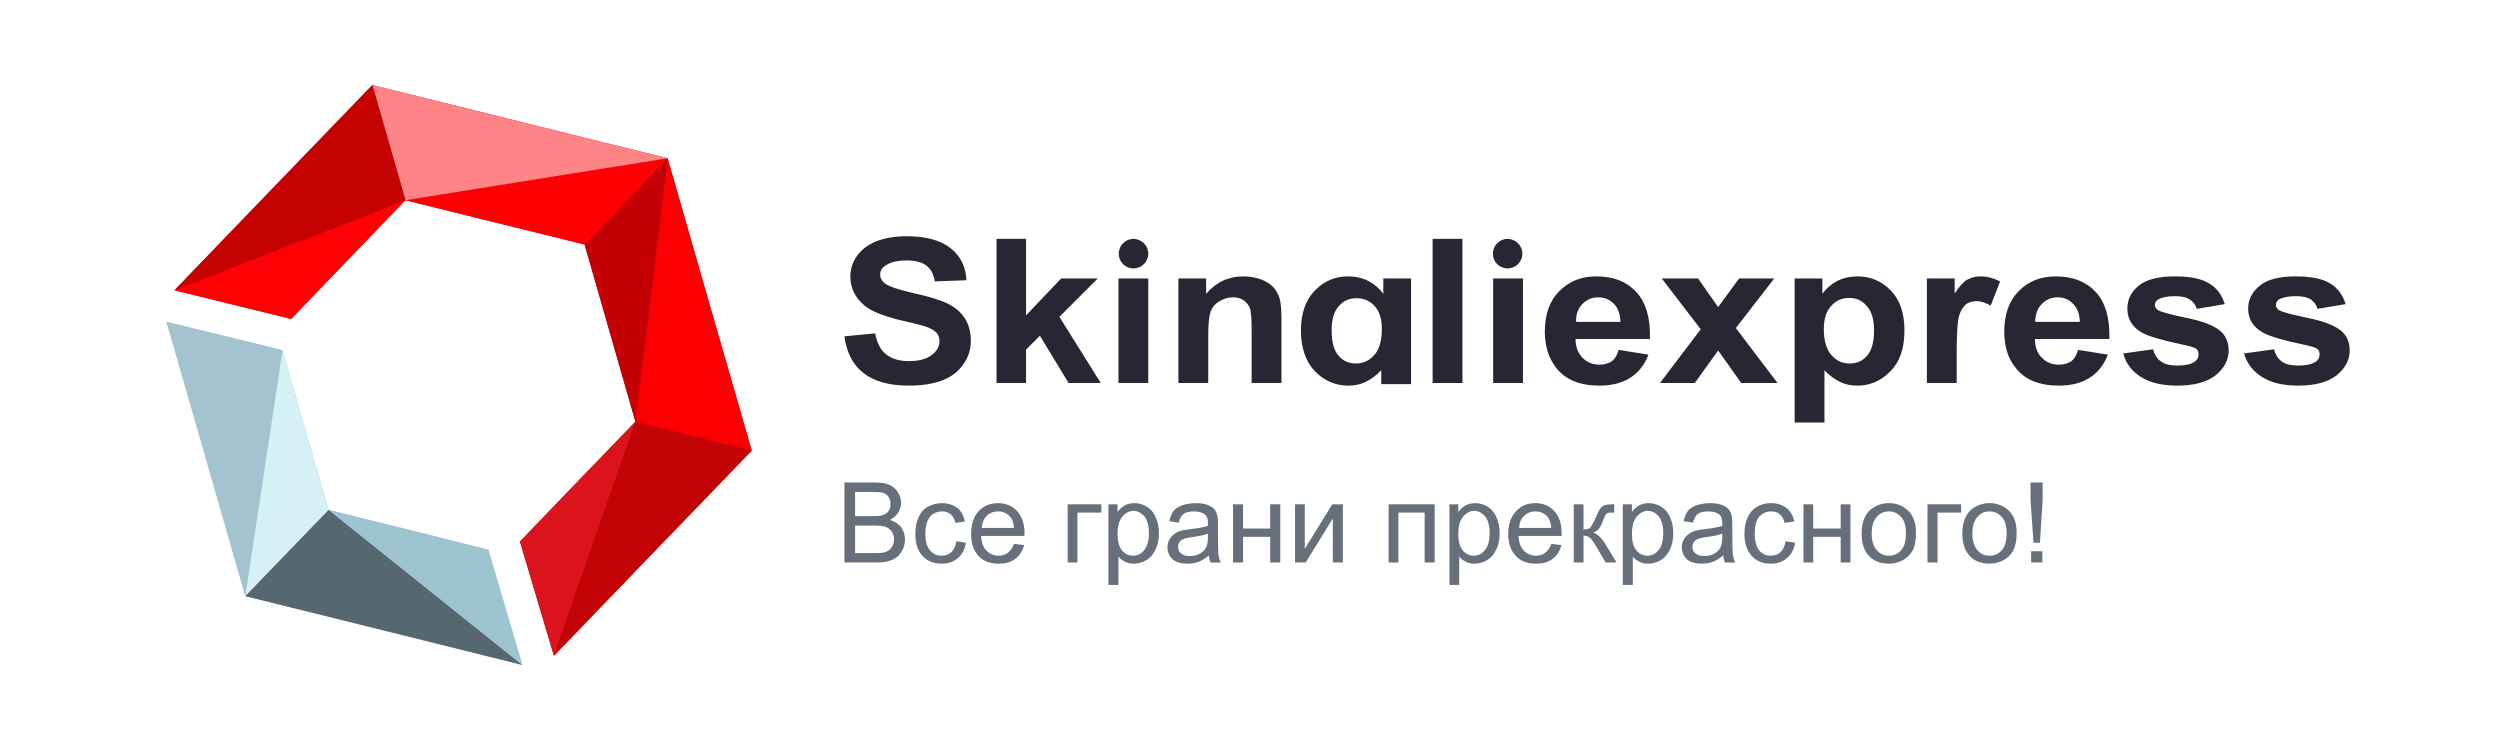 <?xml version="1.0" encoding="UTF-8"?> <!-- Creator: CorelDRAW X8 --> <svg xmlns="http://www.w3.org/2000/svg" xmlns:xlink="http://www.w3.org/1999/xlink" xml:space="preserve" width="84.667mm" height="25.4mm" style="shape-rendering:geometricPrecision; text-rendering:geometricPrecision; image-rendering:optimizeQuality; fill-rule:evenodd; clip-rule:evenodd" viewBox="0 0 8467 2540"> <defs> <style type="text/css"> <![CDATA[ .fil2 {fill:none} .fil15 {fill:#272733} .fil5 {fill:#56686F} .fil0 {fill:#9EC3D1} .fil3 {fill:#A3C3CF} .fil7 {fill:#C30406} .fil1 {fill:#C50004} .fil11 {fill:#C60102} .fil4 {fill:#D5F1F5} .fil6 {fill:#DB131C} .fil8 {fill:#FA0003} .fil9 {fill:#FD0004} .fil12 {fill:#FD0105} .fil10 {fill:#FE8488} .fil14 {fill:#272733;fill-rule:nonzero} .fil13 {fill:#676F7A;fill-rule:nonzero} ]]> </style> </defs> <g id="Слой_x0020_1">  <polygon class="fil0" points="831,2019 1331,2143 1769,2252 1654,1862 1416,1802 1113,1727 1026,1427 957,1186 564,1090 689,1524 "></polygon> <polygon class="fil1" points="1157,902 1373,678 1676,753 1980,828 2066,1128 2152,1428 1935,1653 1761,1834 1876,2221 2188,1897 2546,1526 2403,1031 2261,536 1761,412 1261,288 904,658 591,983 986,1080 "></polygon> <line class="fil2" x1="1113" y1="1727" x2="831" y2="2019"></line> <line class="fil2" x1="2152" y1="1428" x2="2546" y2="1526"></line> <line class="fil2" x1="1980" y1="828" x2="2261" y2="536"></line> <line class="fil2" x1="1373" y1="678" x2="1261" y2="288"></line> <line class="fil2" x1="957" y1="1186" x2="831" y2="2019"></line> <line class="fil2" x1="1113" y1="1727" x2="1769" y2="2252"></line> <polyline class="fil2" points="591,983 1373,678 2261,536 2152,1428 1876,2221 "></polyline> <polygon class="fil3" points="957,1186 564,1090 689,1524 831,2019 "></polygon> <polygon class="fil4" points="957,1186 831,2019 1113,1727 1026,1427 "></polygon> <polygon class="fil5" points="1113,1727 831,2019 1331,2143 1769,2252 "></polygon> <polygon class="fil0" points="1113,1727 1769,2252 1654,1862 1416,1802 "></polygon> <polygon class="fil6" points="1761,1834 1876,2221 2152,1428 1935,1653 "></polygon> <polygon class="fil7" points="2152,1428 1876,2221 2188,1897 2546,1526 "></polygon> <polygon class="fil8" points="2152,1428 2546,1526 2403,1031 2261,536 "></polygon> <polygon class="fil1" points="2152,1428 2261,536 1980,828 2066,1128 "></polygon> <polygon class="fil9" points="1676,753 1980,828 2261,536 1373,678 "></polygon> <polygon class="fil10" points="1373,678 2261,536 1761,412 1261,288 "></polygon> <polygon class="fil11" points="1373,678 1261,288 904,658 591,983 "></polygon> <polygon class="fil12" points="1373,678 591,983 986,1080 1157,902 "></polygon> <path class="fil13" d="M2860 1905l0 -271 102 0c20,0 37,2 50,8 12,5 22,14 29,25 7,12 11,24 11,36 0,12 -4,23 -10,33 -6,10 -16,18 -28,25 16,5 29,13 38,24 8,12 13,26 13,42 0,12 -3,24 -8,35 -6,11 -12,19 -20,25 -8,6 -18,11 -30,14 -12,3 -26,4 -44,4l-103 0zm36 -157l58 0c16,0 28,-1 35,-3 9,-3 16,-8 20,-14 5,-6 7,-14 7,-24 0,-9 -2,-17 -6,-23 -4,-7 -11,-12 -19,-15 -8,-2 -21,-3 -41,-3l-54 0 0 82zm0 125l67 0c12,0 20,0 25,-1 8,-1 15,-4 21,-7 5,-4 10,-9 13,-15 4,-7 6,-15 6,-23 0,-11 -3,-19 -8,-27 -5,-7 -12,-13 -22,-16 -9,-3 -22,-4 -39,-4l-63 0 0 93z"></path> <path id="1" class="fil13" d="M3239 1833l32 5c-3,22 -12,40 -27,52 -15,13 -33,19 -54,19 -27,0 -49,-8 -65,-26 -17,-17 -25,-43 -25,-75 0,-22 4,-40 11,-56 7,-16 17,-28 32,-36 14,-8 30,-12 47,-12 21,0 39,6 52,16 14,11 22,27 26,46l-32 5c-3,-13 -9,-23 -16,-29 -8,-7 -18,-10 -29,-10 -17,0 -30,6 -41,18 -10,12 -16,31 -16,57 0,26 5,45 16,57 10,12 23,18 39,18 13,0 24,-4 33,-12 9,-8 14,-20 17,-37z"></path> <path id="2" class="fil13" d="M3434 1842l35 4c-6,20 -16,36 -31,47 -14,11 -33,16 -56,16 -28,0 -51,-8 -68,-26 -17,-18 -25,-43 -25,-74 0,-33 8,-59 25,-77 17,-19 39,-28 66,-28 27,0 48,9 65,27 16,18 25,43 25,76 0,2 0,4 -1,8l-146 0c1,22 7,39 18,50 11,11 25,17 41,17 12,0 23,-3 31,-10 9,-6 16,-16 21,-30zm-109 -54l109 0c-1,-16 -5,-29 -12,-37 -11,-13 -25,-19 -41,-19 -16,0 -29,5 -39,15 -10,10 -16,24 -17,41z"></path> <polygon id="3" class="fil13" points="3616,1708 3730,1708 3730,1736 3649,1736 3649,1905 3616,1905 "></polygon> <path id="4" class="fil13" d="M3754 1981l0 -273 31 0 0 26c7,-10 15,-17 24,-22 9,-5 20,-8 33,-8 17,0 31,5 44,13 13,9 23,21 29,37 7,15 10,33 10,51 0,20 -3,39 -11,55 -7,16 -17,28 -31,37 -14,8 -28,12 -44,12 -11,0 -21,-2 -29,-7 -9,-4 -17,-10 -22,-17l0 96 -34 0zm31 -173c0,25 5,44 15,56 10,12 23,18 37,18 15,0 28,-6 38,-19 11,-12 16,-31 16,-58 0,-25 -5,-43 -15,-56 -11,-12 -23,-19 -37,-19 -14,0 -27,7 -38,20 -11,14 -16,33 -16,58z"></path> <path id="5" class="fil13" d="M4094 1881c-12,10 -24,18 -36,22 -11,4 -24,6 -37,6 -21,0 -38,-5 -50,-15 -11,-11 -17,-24 -17,-41 0,-9 2,-18 7,-26 4,-8 10,-14 17,-19 7,-5 15,-9 24,-11 6,-2 16,-3 30,-5 27,-3 46,-7 59,-11 0,-5 0,-8 0,-9 0,-14 -3,-23 -9,-29 -9,-7 -21,-11 -38,-11 -16,0 -28,3 -35,8 -8,6 -13,15 -17,30l-32 -5c3,-14 8,-25 14,-34 7,-9 17,-15 30,-20 13,-4 28,-7 45,-7 17,0 30,2 41,6 10,4 18,9 23,15 5,6 8,14 10,23 2,6 2,16 2,31l0 44c0,31 1,50 2,59 1,8 4,16 8,23l-35 0c-3,-7 -5,-15 -6,-24zm-3 -74c-12,5 -30,9 -54,12 -14,2 -24,4 -30,7 -5,2 -10,6 -13,11 -3,4 -4,10 -4,15 0,9 3,17 10,22 7,6 16,9 29,9 13,0 25,-2 35,-8 10,-6 17,-13 22,-23 3,-8 5,-19 5,-33l0 -12z"></path> <polygon id="6" class="fil13" points="4176,1708 4210,1708 4210,1790 4302,1790 4302,1708 4336,1708 4336,1905 4302,1905 4302,1818 4210,1818 4210,1905 4176,1905 "></polygon> <polygon id="7" class="fil13" points="4386,1708 4419,1708 4419,1859 4512,1708 4548,1708 4548,1905 4514,1905 4514,1756 4422,1905 4386,1905 "></polygon> <polygon id="8" class="fil13" points="4703,1708 4859,1708 4859,1905 4825,1905 4825,1736 4736,1736 4736,1905 4703,1905 "></polygon> <path id="9" class="fil13" d="M4909 1981l0 -273 30 0 0 26c7,-10 15,-17 24,-22 9,-5 20,-8 33,-8 17,0 32,5 44,13 13,9 23,21 29,37 7,15 10,33 10,51 0,20 -3,39 -11,55 -7,16 -17,28 -31,37 -14,8 -28,12 -43,12 -12,0 -22,-2 -30,-7 -9,-4 -16,-10 -22,-17l0 96 -33 0zm30 -173c0,25 5,44 15,56 10,12 23,18 37,18 15,0 28,-6 38,-19 11,-12 16,-31 16,-58 0,-25 -5,-43 -15,-56 -11,-12 -23,-19 -37,-19 -14,0 -27,7 -38,20 -11,14 -16,33 -16,58z"></path> <path id="10" class="fil13" d="M5254 1842l34 4c-5,20 -15,36 -30,47 -14,11 -33,16 -56,16 -29,0 -51,-8 -68,-26 -17,-18 -26,-43 -26,-74 0,-33 9,-59 26,-77 17,-19 39,-28 66,-28 26,0 48,9 64,27 17,18 25,43 25,76 0,2 0,4 0,8l-146 0c1,22 7,39 18,50 11,11 25,17 41,17 12,0 23,-3 31,-10 9,-6 16,-16 21,-30zm-109 -54l109 0c-1,-16 -6,-29 -12,-37 -11,-13 -25,-19 -42,-19 -15,0 -28,5 -38,15 -11,10 -16,24 -17,41z"></path> <path id="11" class="fil13" d="M5330 1708l33 0 0 85c11,0 19,-2 23,-6 4,-4 10,-16 19,-35 6,-16 12,-26 16,-31 4,-5 8,-8 14,-10 5,-2 14,-3 25,-3l7 0 0 28 -9 0c-9,0 -15,1 -17,4 -3,2 -7,10 -12,24 -5,13 -10,22 -14,27 -4,5 -11,9 -19,13 14,4 28,17 42,40l37 61 -37 0 -36 -61c-7,-12 -14,-20 -19,-24 -6,-4 -12,-6 -20,-6l0 91 -33 0 0 -197z"></path> <path id="12" class="fil13" d="M5496 1981l0 -273 31 0 0 26c7,-10 15,-17 24,-22 9,-5 20,-8 33,-8 17,0 31,5 44,13 13,9 23,21 29,37 7,15 10,33 10,51 0,20 -3,39 -11,55 -7,16 -17,28 -31,37 -14,8 -28,12 -44,12 -11,0 -21,-2 -29,-7 -9,-4 -17,-10 -22,-17l0 96 -34 0zm31 -173c0,25 5,44 15,56 10,12 23,18 37,18 15,0 28,-6 38,-19 11,-12 16,-31 16,-58 0,-25 -5,-43 -15,-56 -11,-12 -23,-19 -37,-19 -14,0 -27,7 -38,20 -11,14 -16,33 -16,58z"></path> <path id="13" class="fil13" d="M5836 1881c-12,10 -24,18 -36,22 -11,4 -24,6 -37,6 -21,0 -38,-5 -50,-15 -11,-11 -17,-24 -17,-41 0,-9 2,-18 7,-26 4,-8 10,-14 17,-19 7,-5 15,-9 24,-11 6,-2 16,-3 30,-5 27,-3 46,-7 59,-11 0,-5 0,-8 0,-9 0,-14 -3,-23 -9,-29 -9,-7 -21,-11 -38,-11 -16,0 -28,3 -35,8 -8,6 -13,15 -17,30l-32 -5c3,-14 8,-25 14,-34 7,-9 17,-15 30,-20 13,-4 28,-7 45,-7 17,0 30,2 41,6 10,4 18,9 23,15 5,6 8,14 10,23 2,6 2,16 2,31l0 44c0,31 1,50 2,59 2,8 4,16 8,23l-35 0c-3,-7 -5,-15 -6,-24zm-3 -74c-12,5 -30,9 -54,12 -14,2 -24,4 -30,7 -5,2 -10,6 -13,11 -3,4 -4,10 -4,15 0,9 3,17 10,22 7,6 16,9 29,9 13,0 25,-2 35,-8 10,-6 17,-13 22,-23 3,-8 5,-19 5,-33l0 -12z"></path> <path id="14" class="fil13" d="M6047 1833l33 5c-4,22 -13,40 -28,52 -15,13 -33,19 -54,19 -27,0 -49,-8 -65,-26 -16,-17 -25,-43 -25,-75 0,-22 4,-40 11,-56 7,-16 18,-28 32,-36 15,-8 30,-12 47,-12 21,0 39,6 52,16 14,11 23,27 27,46l-33 5c-3,-13 -8,-23 -16,-29 -8,-7 -17,-10 -29,-10 -16,0 -30,6 -41,18 -10,12 -15,31 -15,57 0,26 5,45 15,57 10,12 23,18 39,18 14,0 25,-4 33,-12 9,-8 15,-20 17,-37z"></path> <polygon id="15" class="fil13" points="6108,1708 6141,1708 6141,1790 6234,1790 6234,1708 6267,1708 6267,1905 6234,1905 6234,1818 6141,1818 6141,1905 6108,1905 "></polygon> <path id="16" class="fil13" d="M6305 1807c0,-36 10,-63 30,-81 17,-14 38,-22 62,-22 27,0 49,9 67,27 17,17 25,42 25,73 0,25 -3,45 -11,60 -8,14 -19,25 -33,33 -15,8 -31,12 -48,12 -27,0 -50,-8 -67,-26 -17,-18 -25,-43 -25,-76zm34 0c0,25 6,44 17,56 11,13 25,19 41,19 17,0 31,-6 42,-19 11,-12 16,-31 16,-57 0,-24 -5,-43 -16,-55 -12,-13 -25,-19 -42,-19 -16,0 -30,6 -41,19 -11,12 -17,31 -17,56z"></path> <polygon id="17" class="fil13" points="6528,1708 6642,1708 6642,1736 6562,1736 6562,1905 6528,1905 "></polygon> <path id="18" class="fil13" d="M6646 1807c0,-36 10,-63 30,-81 17,-14 38,-22 62,-22 27,0 49,9 67,27 17,17 25,42 25,73 0,25 -4,45 -11,60 -8,14 -19,25 -33,33 -15,8 -31,12 -48,12 -27,0 -50,-8 -67,-26 -17,-18 -25,-43 -25,-76zm34 0c0,25 6,44 17,56 11,13 24,19 41,19 17,0 31,-6 42,-19 11,-12 16,-31 16,-57 0,-24 -5,-43 -16,-55 -12,-13 -25,-19 -42,-19 -17,0 -30,6 -41,19 -11,12 -17,31 -17,56z"></path> <path id="19" class="fil13" d="M6887 1838l-10 -144 0 -60 41 0 0 60 -9 144 -22 0zm-8 67l0 -38 38 0 0 38 -38 0z"></path> <g id="_1907741063824"> <path class="fil14" d="M2860 1139l104 -10c6,32 18,56 37,71 19,15 45,23 77,23 34,0 60,-7 78,-21 17,-13 26,-29 26,-47 0,-11 -4,-21 -11,-29 -8,-8 -20,-15 -39,-21 -12,-4 -40,-11 -84,-21 -57,-14 -97,-30 -120,-49 -32,-27 -48,-60 -48,-98 0,-25 7,-48 22,-70 16,-22 37,-38 66,-50 29,-11 63,-17 103,-17 66,0 116,14 149,41 34,27 51,63 53,108l-107 4c-4,-25 -14,-43 -29,-54 -15,-11 -37,-17 -67,-17 -31,0 -55,6 -72,18 -11,7 -17,17 -17,30 0,12 6,22 16,30 13,10 46,21 98,33 51,11 90,23 114,35 25,12 44,28 58,49 14,21 21,47 21,78 0,28 -8,54 -25,78 -17,25 -40,43 -71,55 -31,12 -69,18 -115,18 -66,0 -118,-15 -153,-43 -36,-28 -57,-70 -64,-124zm515 158l0 -488 100 0 0 259 119 -125 124 0 -130 130 140 224 -109 0 -97 -160 -47 47 0 113 -100 0zm413 0l0 -354 101 0 0 354 -101 0zm552 0l-101 0 0 -180c0,-38 -2,-63 -6,-74 -5,-11 -12,-20 -21,-26 -10,-7 -22,-10 -36,-10 -18,0 -33,5 -47,14 -14,8 -24,20 -29,35 -5,14 -8,41 -8,81l0 160 -101 0 0 -354 94 0 0 52c33,-39 75,-59 126,-59 22,0 43,4 62,11 18,7 32,17 42,28 9,12 16,25 20,40 3,14 5,35 5,62l0 220zm512 0l0 -488 101 0 0 488 -101 0zm205 0l0 -354 101 0 0 354 -101 0zm425 -112l101 16c-13,34 -33,60 -61,78 -28,18 -63,27 -105,27 -66,0 -116,-20 -147,-61 -25,-32 -38,-73 -38,-122 0,-58 16,-104 49,-137 34,-34 75,-50 126,-50 57,0 101,17 134,52 33,35 49,88 47,160l-252 0c0,27 9,49 24,64 16,16 35,23 58,23 16,0 29,-4 40,-11 11,-8 19,-21 24,-39zm6 -95c-1,-27 -8,-47 -22,-61 -15,-15 -32,-22 -53,-22 -22,0 -40,8 -54,23 -15,15 -22,35 -21,60l150 0zm134 207l138 -182 -132 -172 123 0 68 97 71 -97 119 0 -130 168 141 186 -123 0 -78 -110 -79 110 -118 0zm456 -354l94 0 0 52c12,-17 29,-32 50,-43 20,-11 44,-16 69,-16 44,0 82,16 113,48 31,32 46,77 46,135 0,59 -15,105 -46,137 -32,33 -69,50 -114,50 -21,0 -40,-4 -57,-12 -17,-8 -36,-21 -54,-40l0 177 -101 0 0 -488zm99 172c0,39 9,69 26,88 17,19 37,28 62,28 23,0 43,-8 58,-26 16,-17 24,-46 24,-86 0,-37 -8,-65 -25,-83 -15,-18 -35,-27 -59,-27 -25,0 -45,9 -61,27 -17,18 -25,44 -25,79zm450 182l-101 0 0 -354 94 0 0 51c16,-24 30,-40 43,-47 13,-7 28,-11 44,-11 23,0 45,6 67,17l-32 82c-17,-10 -33,-15 -47,-15 -14,0 -26,3 -36,10 -10,8 -18,21 -24,39 -5,19 -8,59 -8,119l0 109zm411 -112l101 16c-13,34 -33,60 -61,78 -28,18 -63,27 -105,27 -66,0 -116,-20 -147,-61 -26,-32 -38,-73 -38,-122 0,-58 16,-104 49,-137 33,-34 75,-50 126,-50 56,0 101,17 134,52 33,35 49,88 47,160l-252 0c0,27 8,49 24,64 15,16 35,23 58,23 16,0 29,-4 40,-11 11,-8 19,-21 24,-39zm6 -95c-1,-27 -8,-47 -23,-61 -14,-15 -31,-22 -52,-22 -22,0 -40,8 -54,23 -15,15 -22,35 -22,60l151 0zm147 107l101 -14c5,18 13,32 27,41 13,10 31,14 55,14 26,0 46,-4 59,-13 9,-6 13,-15 13,-25 0,-7 -2,-13 -7,-18 -5,-4 -16,-8 -34,-12 -81,-17 -133,-32 -155,-46 -30,-19 -45,-45 -45,-79 0,-31 13,-57 39,-78 26,-21 67,-31 122,-31 52,0 91,8 116,24 26,15 43,39 53,70l-95 16c-4,-14 -12,-24 -24,-32 -11,-7 -27,-11 -49,-11 -26,0 -46,4 -57,11 -8,4 -12,11 -12,19 0,6 4,12 10,17 10,6 41,15 95,26 54,11 92,25 113,42 21,16 32,39 32,69 0,32 -15,60 -44,84 -29,23 -73,35 -130,35 -52,0 -93,-10 -124,-30 -30,-19 -50,-45 -59,-79zm409 0l102 -14c4,18 13,32 26,41 13,10 32,14 56,14 26,0 45,-4 59,-13 9,-6 13,-15 13,-25 0,-7 -2,-13 -7,-18 -5,-4 -17,-8 -34,-12 -82,-17 -133,-32 -155,-46 -31,-19 -46,-45 -46,-79 0,-31 14,-57 40,-78 26,-21 66,-31 121,-31 52,0 91,8 117,24 25,15 43,39 52,70l-95 16c-4,-14 -12,-24 -23,-32 -11,-7 -28,-11 -49,-11 -27,0 -46,4 -58,11 -7,4 -11,11 -11,19 0,6 3,12 10,17 9,6 41,15 95,26 54,11 91,25 113,42 21,16 32,39 32,69 0,32 -15,60 -44,84 -30,23 -73,35 -130,35 -52,0 -94,-10 -124,-30 -30,-19 -50,-45 -60,-79z"></path> <path class="fil14" d="M4779 943l-94 0 0 52c-12,-17 -29,-32 -50,-43 -21,-11 -44,-16 -69,-16 -45,0 -82,16 -113,48 -31,32 -47,77 -47,135 0,59 16,105 47,138 31,32 69,49 114,49 21,0 40,-4 57,-12 17,-8 35,-21 54,-40l0 47 101 0 0 -358zm-99 172c0,40 -9,69 -26,88 -17,19 -38,28 -62,28 -23,0 -43,-8 -58,-26 -16,-17 -24,-46 -24,-86 0,-37 8,-64 24,-82 16,-19 36,-27 60,-27 24,0 45,8 61,26 17,18 25,44 25,79z"></path> <path class="fil15" d="M3839 809c-28,0 -50,23 -50,50 0,28 22,50 50,50 27,0 50,-22 50,-50 0,-27 -23,-50 -50,-50z"></path> <path class="fil15" d="M5106 809c-28,0 -50,23 -50,50 0,28 22,50 50,50 27,0 50,-22 50,-50 0,-27 -23,-50 -50,-50z"></path> </g> </g> </svg> 
